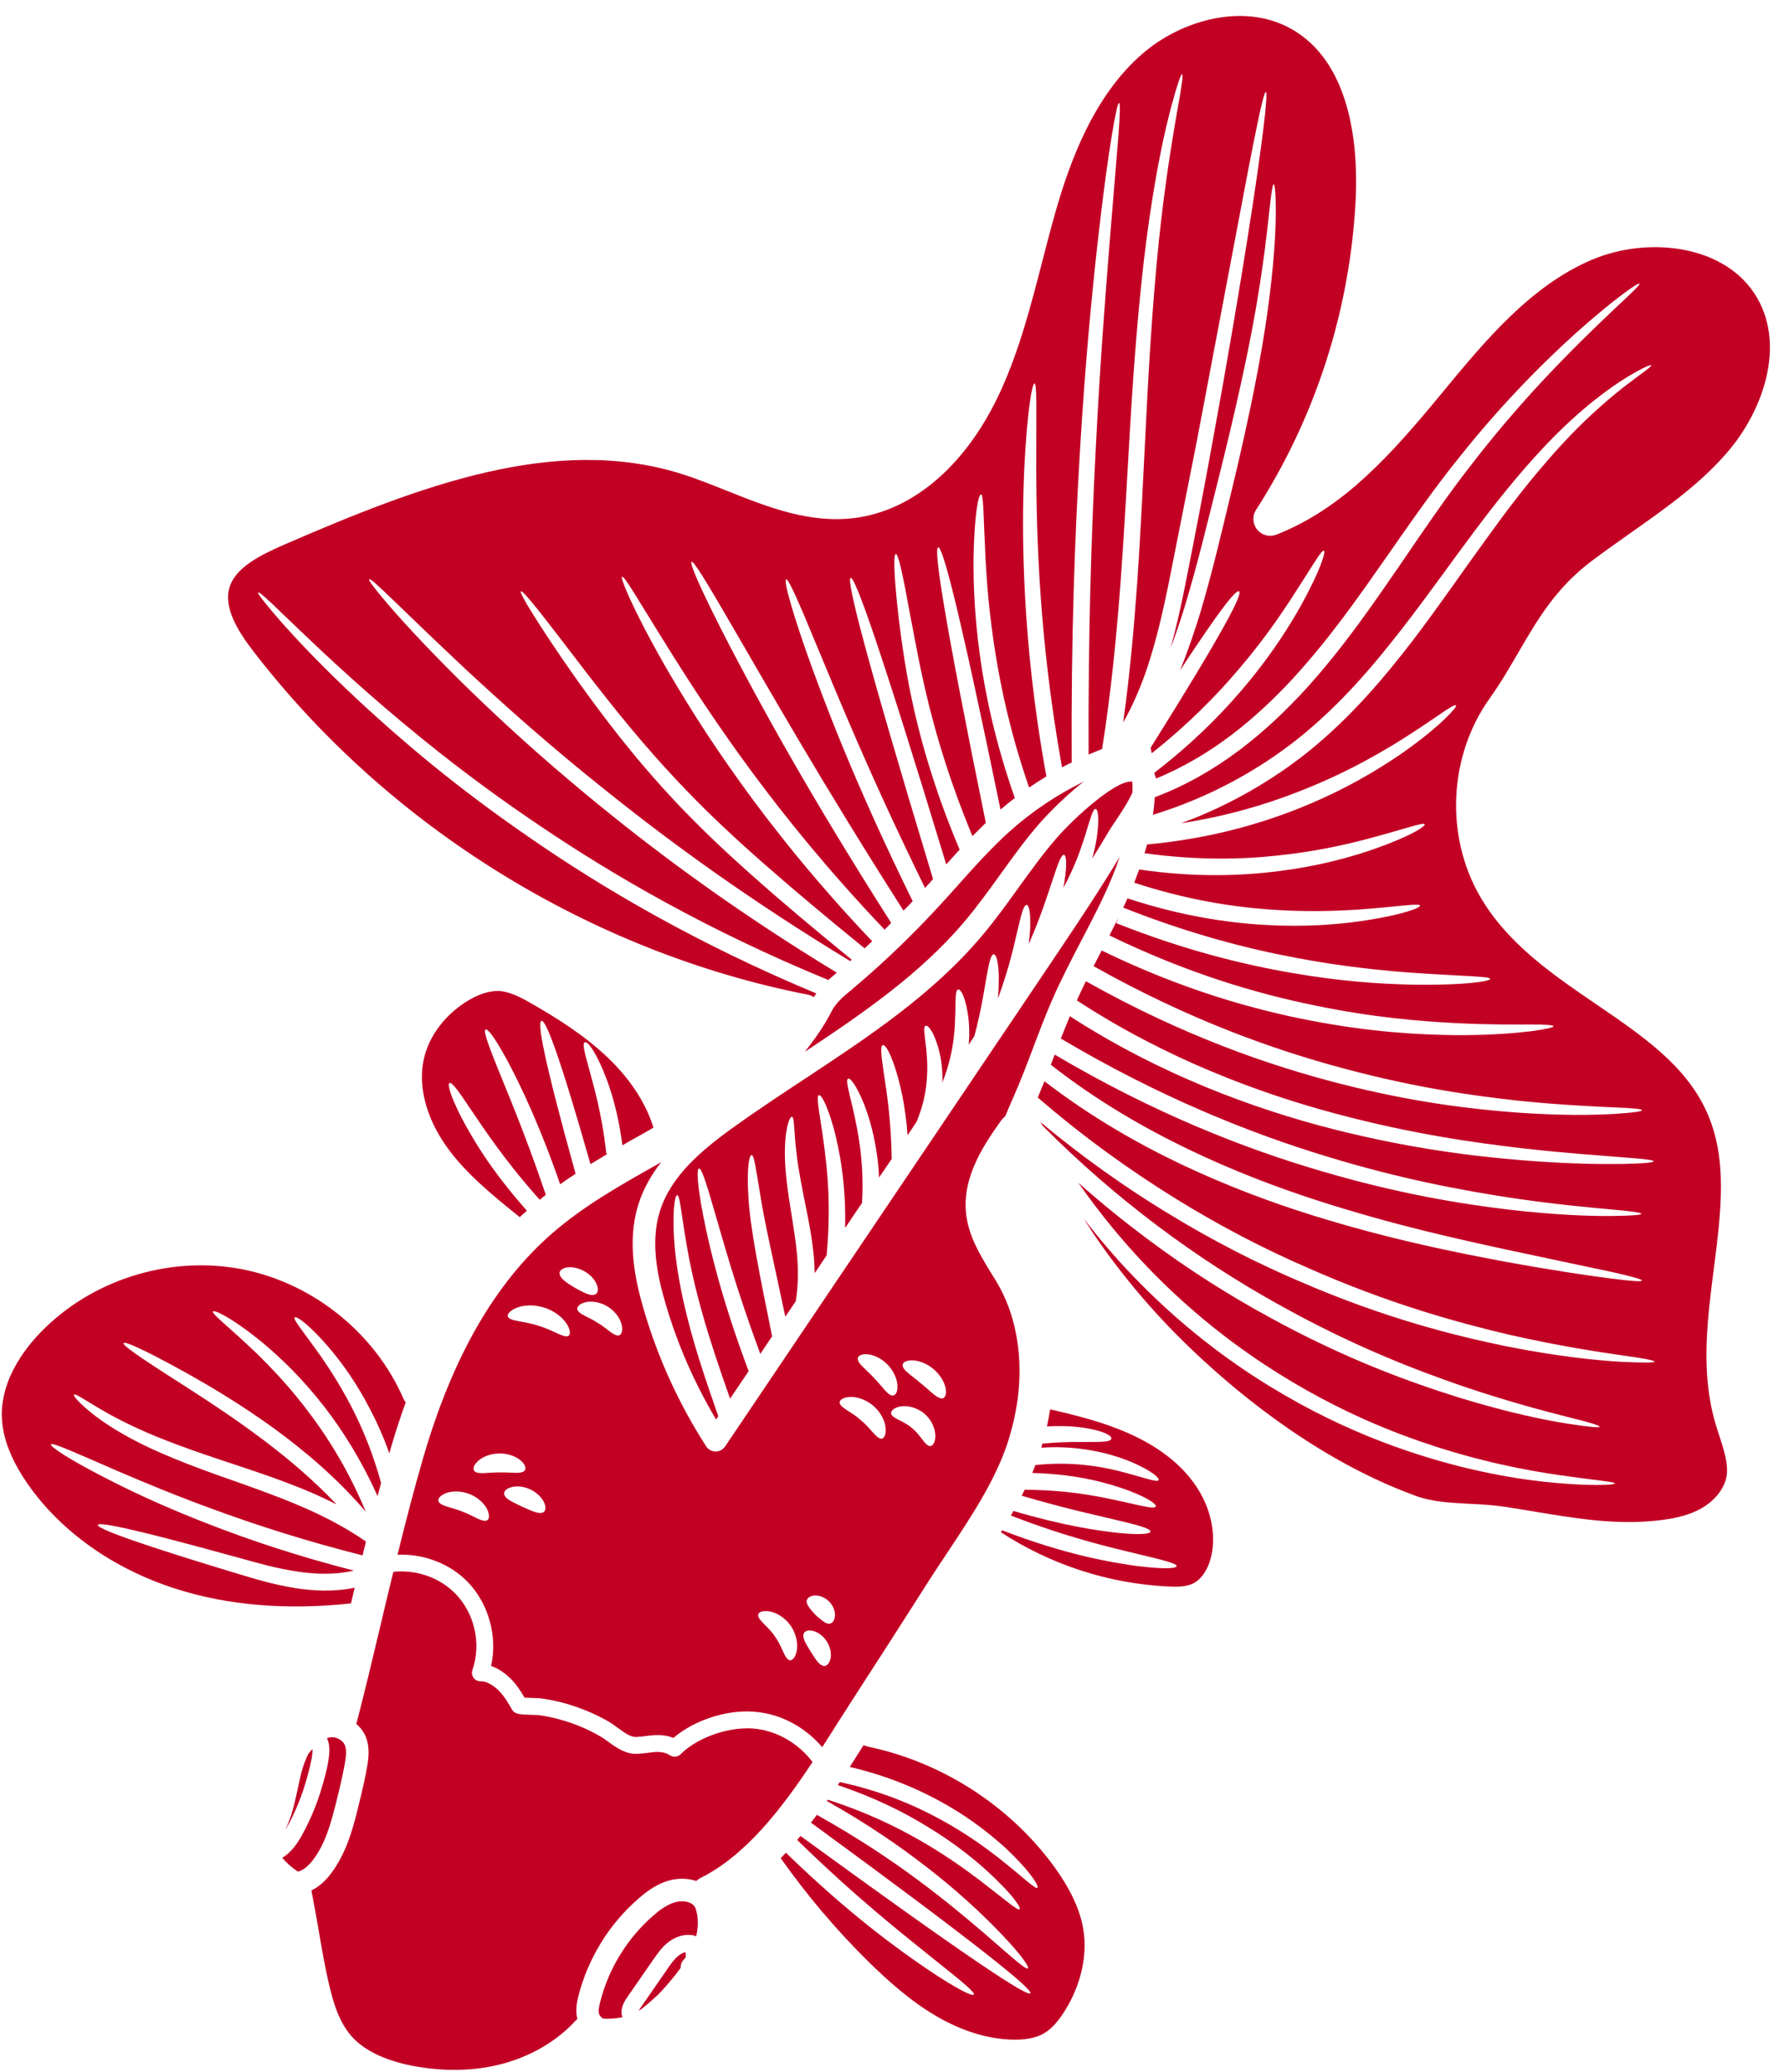 <?xml version="1.0" encoding="UTF-8" standalone="no"?><svg xmlns="http://www.w3.org/2000/svg" xmlns:xlink="http://www.w3.org/1999/xlink" fill="#c20024" height="117.2" preserveAspectRatio="xMidYMid meet" version="1" viewBox="13.9 5.0 100.9 117.2" width="100.9" zoomAndPan="magnify"><g id="change1_1"><path d="M 30.738 106.191 C 30.637 106.656 30.535 107.141 30.383 107.633 C 30.309 107.863 30.203 108.125 30.094 108.391 C 30.082 108.418 30.07 108.449 30.055 108.477 C 30.074 108.457 30.086 108.438 30.102 108.41 C 30.598 107.523 30.988 106.574 31.254 105.586 L 31.281 105.492 C 31.535 104.598 31.582 104.156 31.574 103.945 C 31.496 104.012 31.414 104.105 31.332 104.223 C 31.184 104.516 31.051 104.867 30.941 105.293 C 30.867 105.586 30.801 105.891 30.738 106.191"/><path d="M 68.453 57.125 C 69.16 56.289 69.816 55.379 70.457 54.492 C 71.156 53.516 71.883 52.508 72.695 51.574 C 72.715 51.551 73.855 50.25 75.195 49.211 C 73.695 49.949 72.297 50.879 71.047 51.992 C 69.996 52.93 69.02 54.02 68.082 55.07 C 67.738 55.453 67.395 55.844 67.043 56.219 C 65.602 57.789 64.051 59.289 62.43 60.676 C 62.316 60.773 62.195 60.867 62.082 60.973 C 61.602 61.367 61.188 61.711 60.934 62.207 C 60.562 62.941 60.086 63.656 59.414 64.5 C 62.66 62.348 65.953 60.09 68.453 57.125"/><path d="M 32.969 106.723 C 33.145 106.02 33.289 105.387 33.406 104.742 C 33.461 104.398 33.52 104.016 33.41 103.73 C 33.348 103.559 33.18 103.41 32.977 103.328 C 32.773 103.246 32.555 103.246 32.391 103.328 C 32.621 103.754 32.562 104.488 32.207 105.754 L 32.18 105.84 C 31.895 106.898 31.473 107.926 30.938 108.883 C 30.707 109.285 30.367 109.793 29.863 110.09 C 30.07 110.344 30.414 110.652 30.75 110.871 C 31.094 110.789 31.395 110.484 31.598 110.215 C 32.309 109.285 32.625 108.133 32.969 106.723"/><path d="M 39.125 89.461 C 39.449 89.336 39.953 89.316 40.445 89.508 C 40.945 89.703 41.301 90.062 41.453 90.375 C 41.605 90.688 41.574 90.93 41.453 91 C 41.18 91.133 40.699 90.746 40.055 90.508 C 39.426 90.246 38.805 90.203 38.699 89.922 C 38.652 89.781 38.801 89.582 39.125 89.461 Z M 40.949 87.633 C 41.191 87.414 41.633 87.219 42.141 87.219 C 42.652 87.211 43.094 87.395 43.348 87.613 C 43.602 87.828 43.668 88.059 43.582 88.176 C 43.395 88.41 42.812 88.27 42.156 88.289 C 41.492 88.281 40.91 88.434 40.719 88.199 C 40.633 88.086 40.695 87.859 40.949 87.633 Z M 43.125 78.977 C 43.492 78.824 44.082 78.777 44.676 78.965 C 45.262 79.148 45.715 79.523 45.938 79.863 C 46.16 80.199 46.18 80.477 46.059 80.559 C 45.805 80.719 45.199 80.238 44.348 79.992 C 43.516 79.711 42.742 79.754 42.621 79.473 C 42.578 79.34 42.742 79.125 43.125 78.977 Z M 45.988 76.691 C 46.258 76.656 46.625 76.719 46.969 76.922 C 47.316 77.121 47.559 77.414 47.652 77.664 C 47.754 77.918 47.723 78.117 47.602 78.199 C 47.348 78.363 46.902 78.117 46.43 77.855 C 45.965 77.574 45.531 77.305 45.547 77 C 45.562 76.859 45.719 76.73 45.988 76.691 Z M 49.062 79.945 C 49.141 80.285 49.043 80.508 48.902 80.539 C 48.609 80.598 48.254 80.148 47.711 79.832 C 47.188 79.48 46.625 79.352 46.551 79.066 C 46.52 78.926 46.676 78.742 47.016 78.664 C 47.348 78.582 47.844 78.637 48.285 78.918 C 48.723 79.195 48.992 79.613 49.062 79.945 Z M 44.645 90.535 C 44.387 90.691 43.934 90.445 43.43 90.227 C 42.941 89.984 42.453 89.801 42.41 89.5 C 42.398 89.355 42.539 89.199 42.82 89.125 C 43.094 89.047 43.492 89.066 43.883 89.246 C 44.273 89.43 44.547 89.723 44.668 89.98 C 44.789 90.242 44.766 90.449 44.645 90.535 Z M 57.418 96.152 C 57.789 96.211 58.277 96.473 58.625 96.965 C 58.961 97.461 59.031 98.016 58.961 98.379 C 58.891 98.754 58.707 98.941 58.566 98.914 C 58.273 98.852 58.156 98.16 57.738 97.582 C 57.34 96.98 56.734 96.633 56.781 96.332 C 56.805 96.191 57.043 96.09 57.418 96.152 Z M 59.352 97.41 C 59.402 97.277 59.586 97.191 59.855 97.25 C 60.121 97.301 60.453 97.512 60.672 97.863 C 60.883 98.207 60.934 98.598 60.863 98.855 C 60.793 99.125 60.641 99.254 60.492 99.238 C 60.199 99.188 60 98.801 59.754 98.43 C 59.531 98.047 59.27 97.703 59.352 97.41 Z M 59.895 95.262 C 60.148 95.215 60.512 95.312 60.785 95.586 C 61.059 95.852 61.16 96.215 61.117 96.473 C 61.074 96.734 60.918 96.855 60.781 96.848 C 60.625 96.84 60.5 96.738 60.379 96.652 C 60.258 96.555 60.141 96.465 60.027 96.352 C 59.91 96.234 59.816 96.121 59.719 96 C 59.633 95.879 59.531 95.75 59.523 95.605 C 59.512 95.457 59.633 95.305 59.895 95.262 Z M 61.961 84.023 C 62.328 83.996 62.859 84.148 63.293 84.52 C 63.727 84.891 63.957 85.395 63.988 85.762 C 64.027 86.141 63.906 86.363 63.766 86.383 C 63.457 86.395 63.164 85.801 62.59 85.336 C 62.043 84.84 61.418 84.641 61.387 84.34 C 61.379 84.199 61.582 84.039 61.961 84.023 Z M 62.992 81.609 C 63.332 81.645 63.77 81.84 64.121 82.215 C 64.473 82.586 64.645 83.039 64.656 83.371 C 64.676 83.711 64.562 83.918 64.422 83.938 C 64.113 83.969 63.816 83.434 63.336 82.949 C 62.883 82.453 62.367 82.113 62.418 81.816 C 62.445 81.676 62.66 81.574 62.992 81.609 Z M 66.176 84.961 C 66.629 85.344 66.805 85.871 66.801 86.234 C 66.801 86.605 66.641 86.809 66.5 86.801 C 66.207 86.777 65.977 86.176 65.48 85.781 C 65.016 85.367 64.375 85.254 64.301 84.965 C 64.273 84.824 64.441 84.633 64.809 84.562 C 65.168 84.492 65.715 84.578 66.176 84.961 Z M 65.512 81.949 C 65.844 81.961 66.297 82.109 66.684 82.434 C 67.074 82.754 67.305 83.168 67.375 83.492 C 67.445 83.816 67.375 84.039 67.238 84.094 C 66.945 84.176 66.543 83.695 65.996 83.262 C 65.469 82.805 64.918 82.496 64.949 82.199 C 64.969 82.051 65.18 81.941 65.512 81.949 Z M 40.375 94.508 C 41.547 95.738 42.047 97.582 41.676 99.238 C 42.141 99.395 42.523 99.707 42.746 99.922 C 43.094 100.254 43.348 100.656 43.57 101.031 C 43.73 101.039 43.973 101.043 44.113 101.051 C 44.293 101.059 44.438 101.062 44.488 101.07 C 44.918 101.129 45.352 101.219 45.785 101.332 C 46.672 101.574 47.52 101.926 48.324 102.383 C 48.5 102.488 48.688 102.621 48.863 102.754 C 49.234 103.023 49.594 103.289 49.918 103.25 C 50.09 103.246 50.25 103.227 50.406 103.203 C 50.879 103.145 51.414 103.074 51.984 103.309 C 53.254 102.227 55.258 101.617 56.895 101.863 C 58.254 102.051 59.516 102.785 60.402 103.832 C 60.645 103.457 60.883 103.086 61.109 102.723 L 61.23 102.531 C 62.066 101.223 62.902 99.922 63.746 98.621 C 64.637 97.23 65.531 95.848 66.41 94.457 C 66.77 93.895 67.137 93.34 67.516 92.773 C 68.816 90.812 70.168 88.781 70.875 86.656 C 71.145 85.832 71.34 84.984 71.457 84.137 C 71.758 81.867 71.41 79.66 70.488 77.91 C 70.309 77.574 70.105 77.242 69.898 76.918 C 69.293 75.914 68.664 74.887 68.535 73.605 C 68.32 71.477 69.664 69.594 70.551 68.344 C 70.609 68.27 70.68 68.203 70.754 68.145 C 70.906 67.777 71.059 67.414 71.219 67.055 C 71.621 66.148 71.984 65.195 72.332 64.273 C 72.688 63.336 73.051 62.367 73.465 61.43 C 73.949 60.34 74.504 59.27 75.039 58.242 C 75.664 57.047 76.309 55.816 76.82 54.566 C 76.973 54.199 77.105 53.828 77.227 53.469 C 76.707 54.332 76.133 55.242 75.48 56.246 C 74.625 57.559 73.746 58.859 72.867 60.168 L 54.906 86.828 C 54.785 87 54.586 87.109 54.375 87.109 L 54.367 87.109 C 54.152 87.102 53.953 86.992 53.84 86.816 C 52.309 84.43 51.121 81.848 50.324 79.125 C 49.828 77.445 49.344 75.246 50 73.148 C 50.281 72.246 50.734 71.457 51.301 70.734 C 51.262 70.754 51.223 70.781 51.191 70.801 C 49.004 72.031 46.945 73.191 45.152 74.746 C 41.906 77.566 39.52 81.707 37.855 87.395 C 37.328 89.207 36.844 91.074 36.383 92.945 C 37.855 92.883 39.355 93.441 40.375 94.508"/><path d="M 33.75 95.699 C 33.82 95.406 33.891 95.113 33.961 94.812 C 32.773 95.055 31.637 94.992 30.637 94.84 C 29.34 94.637 28.23 94.285 27.25 93.992 C 25.277 93.398 23.746 92.914 22.586 92.531 C 20.258 91.766 19.398 91.387 19.438 91.262 C 19.473 91.133 20.398 91.281 22.773 91.879 C 23.957 92.18 25.508 92.594 27.492 93.141 C 28.48 93.418 29.566 93.73 30.777 93.906 C 31.746 94.047 32.832 94.094 33.914 93.844 C 30.738 93.027 28.109 92.141 25.969 91.316 C 23.57 90.398 21.758 89.559 20.395 88.875 C 17.664 87.504 16.727 86.809 16.781 86.707 C 16.848 86.578 17.898 87.059 20.672 88.262 C 22.062 88.855 23.887 89.629 26.273 90.488 C 28.469 91.285 31.152 92.16 34.406 92.984 C 34.469 92.723 34.531 92.461 34.598 92.199 C 33.301 91.301 31.969 90.648 30.719 90.121 C 29.328 89.539 28.035 89.086 26.859 88.672 C 24.512 87.855 22.684 87.113 21.363 86.402 C 20.031 85.691 19.199 85.055 18.703 84.613 C 18.211 84.176 18.047 83.938 18.086 83.887 C 18.129 83.836 18.379 83.977 18.926 84.316 C 19.48 84.652 20.336 85.184 21.66 85.789 C 22.98 86.406 24.785 87.062 27.148 87.836 C 28.328 88.23 29.648 88.664 31.082 89.25 C 31.684 89.5 32.309 89.781 32.938 90.102 C 31.543 88.625 30.141 87.48 28.895 86.527 C 26.977 85.082 25.375 84.066 24.16 83.281 C 21.727 81.73 20.82 81.094 20.891 80.973 C 20.953 80.863 21.973 81.293 24.512 82.703 C 25.777 83.414 27.426 84.379 29.426 85.82 C 30.992 86.977 32.824 88.453 34.59 90.516 C 33.66 88.281 32.57 86.516 31.547 85.133 C 30.348 83.5 29.238 82.363 28.379 81.52 C 26.625 79.855 25.859 79.316 25.949 79.18 C 26.004 79.098 26.91 79.438 28.832 81.016 C 29.773 81.816 30.973 82.938 32.258 84.594 C 33.266 85.902 34.328 87.562 35.254 89.633 C 35.316 89.387 35.383 89.137 35.453 88.887 C 35.043 87.383 34.531 86.121 34.023 85.066 C 33.316 83.621 32.621 82.562 32.078 81.766 C 30.961 80.188 30.457 79.629 30.574 79.52 C 30.648 79.441 31.324 79.832 32.613 81.355 C 33.25 82.121 34.035 83.18 34.809 84.672 C 35.195 85.406 35.578 86.246 35.922 87.211 C 35.957 87.098 35.988 86.977 36.02 86.859 C 36.273 85.98 36.555 85.137 36.848 84.32 C 36.789 84.258 36.746 84.188 36.715 84.109 C 35.094 80.398 31.617 77.605 27.652 76.809 C 23.676 76.016 19.398 77.273 16.484 80.078 C 15.527 80.992 13.938 82.875 14.004 85.152 C 14.039 86.332 14.539 87.613 15.477 88.957 C 17.355 91.645 20.316 93.742 23.816 94.863 C 26.777 95.816 30.121 96.09 33.75 95.699"/><path d="M 47.824 65.125 C 48.227 65.996 48.801 67.469 49.102 69.785 C 49.484 69.562 49.867 69.344 50.25 69.137 C 50.453 69.02 50.656 68.898 50.859 68.785 C 50.441 67.434 49.586 66.098 48.367 64.914 C 47.027 63.605 45.422 62.609 44.031 61.805 C 43.355 61.418 42.699 61.066 42.059 61.055 C 41.586 61.055 41.059 61.207 40.465 61.547 C 39.145 62.305 38.176 63.555 37.875 64.887 C 37.531 66.406 37.988 68.203 39.137 69.832 C 40.234 71.387 41.793 72.637 43.289 73.844 C 43.297 73.844 43.297 73.848 43.297 73.848 C 43.43 73.723 43.566 73.605 43.699 73.484 C 41.586 71.105 40.527 69.242 39.93 68.082 C 39.316 66.852 39.215 66.324 39.324 66.266 C 39.449 66.199 39.77 66.621 40.516 67.738 C 41.242 68.797 42.359 70.551 44.426 72.867 C 44.539 72.77 44.656 72.68 44.77 72.586 C 43.566 69.031 42.578 66.758 42.008 65.328 C 41.422 63.875 41.242 63.293 41.363 63.234 C 41.48 63.18 41.867 63.648 42.621 65.039 C 43.328 66.375 44.387 68.555 45.582 71.992 C 45.867 71.781 46.16 71.586 46.453 71.395 C 44.648 64.898 44.277 62.812 44.523 62.746 C 44.766 62.68 45.516 64.594 47.297 70.852 C 47.621 70.652 47.953 70.457 48.277 70.258 L 48.195 70.27 C 47.926 67.848 47.438 66.316 47.188 65.359 C 46.918 64.402 46.848 64.012 46.977 63.957 C 47.094 63.906 47.379 64.191 47.824 65.125"/><path d="M 51.219 73.523 C 50.664 75.301 51.102 77.262 51.551 78.766 C 52.219 81.055 53.184 83.25 54.402 85.297 L 54.523 85.105 C 53.77 82.961 53.168 81.125 52.785 79.57 C 52.352 77.875 52.148 76.516 52.055 75.48 C 51.887 73.395 52.094 72.598 52.199 72.605 C 52.352 72.605 52.391 73.391 52.73 75.391 C 52.902 76.395 53.168 77.695 53.637 79.34 C 54.012 80.691 54.543 82.273 55.191 84.117 L 56.242 82.562 C 54.688 78.422 54.023 75.547 53.668 73.746 C 53.309 71.863 53.309 71.125 53.43 71.098 C 53.566 71.074 53.809 71.762 54.332 73.594 C 54.816 75.238 55.516 77.848 56.902 81.586 L 57.57 80.59 C 56.801 76.84 56.309 74.312 56.227 72.68 C 56.121 70.984 56.289 70.336 56.41 70.34 C 56.551 70.34 56.629 70.977 56.902 72.605 C 57.117 74.035 57.629 76.227 58.316 79.48 L 58.922 78.582 L 58.91 78.582 C 59.211 76.699 58.867 75.055 58.668 73.715 C 58.445 72.367 58.305 71.277 58.293 70.441 C 58.266 68.758 58.586 68.145 58.688 68.172 C 58.848 68.199 58.77 68.816 58.969 70.391 C 59.062 71.184 59.262 72.211 59.535 73.555 C 59.668 74.23 59.816 74.988 59.906 75.852 C 59.945 76.215 59.969 76.609 59.977 77.02 L 60.652 76.012 C 60.965 72.629 60.582 70.371 60.398 68.988 C 60.168 67.547 60.078 66.984 60.219 66.949 C 60.332 66.91 60.652 67.398 61.059 68.84 C 61.359 70.004 61.754 71.84 61.699 74.461 L 62.656 73.043 C 62.793 70.492 62.367 68.773 62.137 67.707 C 61.855 66.531 61.734 66.074 61.871 66.016 C 61.977 65.965 62.316 66.328 62.789 67.504 C 63.012 68.09 63.266 68.887 63.438 69.934 C 63.527 70.43 63.594 70.992 63.617 71.609 L 64.332 70.559 C 64.301 68.121 64 66.539 63.867 65.559 C 63.715 64.562 63.695 64.16 63.828 64.121 C 63.949 64.082 64.199 64.414 64.523 65.398 C 64.777 66.188 65.102 67.426 65.23 69.219 L 65.734 68.465 C 66.109 67.578 66.266 66.762 66.316 66.094 C 66.379 65.352 66.328 64.773 66.285 64.324 C 66.18 63.434 66.117 63.074 66.25 63.023 C 66.359 62.98 66.66 63.246 66.945 64.191 C 67.086 64.656 67.215 65.301 67.203 66.133 C 67.203 66.168 67.195 66.207 67.195 66.246 C 67.918 64.41 67.902 63.043 67.934 62.227 C 67.941 61.355 67.949 61.004 68.09 60.973 C 68.211 60.945 68.441 61.246 68.609 62.172 C 68.695 62.629 68.754 63.246 68.695 64.031 C 68.688 64.051 68.688 64.07 68.688 64.09 L 69.008 63.613 C 69.426 62.043 69.574 60.922 69.707 60.191 C 69.863 59.32 69.969 58.977 70.105 58.98 C 70.23 58.98 70.367 59.324 70.391 60.238 C 70.391 60.574 70.387 60.988 70.34 61.488 C 71.027 59.625 71.285 58.297 71.488 57.465 C 71.699 56.539 71.828 56.176 71.965 56.188 C 72.09 56.195 72.203 56.57 72.164 57.551 C 72.145 57.793 72.125 58.082 72.082 58.406 C 72.801 56.773 73.164 55.555 73.441 54.754 C 73.773 53.727 73.938 53.336 74.078 53.355 C 74.199 53.383 74.27 53.816 74.098 54.91 C 74.086 55.008 74.059 55.117 74.039 55.223 C 74.199 54.938 74.34 54.648 74.461 54.391 C 74.863 53.527 75.094 52.82 75.27 52.27 C 75.602 51.18 75.723 50.746 75.871 50.758 C 75.984 50.773 76.105 51.238 75.926 52.43 C 75.875 52.75 75.793 53.133 75.672 53.566 C 76.012 53.031 76.324 52.512 76.617 52.016 C 76.707 51.863 76.84 51.664 76.992 51.441 C 77.527 50.656 77.809 50.152 77.949 49.828 C 77.957 49.625 77.949 49.422 77.941 49.223 C 77.93 49.215 77.918 49.211 77.906 49.211 C 77.887 49.211 77.867 49.211 77.848 49.211 C 76.914 49.211 74.645 51.27 73.656 52.41 C 72.887 53.297 72.176 54.285 71.488 55.238 C 70.836 56.145 70.168 57.074 69.426 57.949 C 66.633 61.266 62.973 63.676 59.434 66.016 C 58.07 66.914 56.66 67.848 55.324 68.809 C 53.551 70.086 51.832 71.547 51.219 73.523"/><path d="M 73.453 110.496 C 70.941 107.098 67.125 104.66 62.984 103.801 C 62.902 103.781 62.82 103.75 62.75 103.719 L 62.723 103.75 C 62.477 104.137 62.219 104.539 61.961 104.949 C 64.242 105.484 66.055 106.301 67.457 107.109 C 68.969 107.984 70.027 108.859 70.793 109.555 C 72.297 110.98 72.66 111.711 72.578 111.781 C 72.465 111.887 71.922 111.32 70.352 110.07 C 69.555 109.457 68.496 108.68 67.023 107.883 C 65.59 107.105 63.738 106.309 61.398 105.805 C 61.359 105.859 61.32 105.918 61.281 105.977 C 63.375 106.676 65.047 107.523 66.367 108.336 C 67.863 109.246 68.93 110.113 69.703 110.809 C 71.238 112.215 71.648 112.914 71.566 112.992 C 71.457 113.094 70.875 112.562 69.27 111.328 C 68.457 110.719 67.387 109.938 65.914 109.094 C 64.562 108.316 62.852 107.488 60.723 106.805 C 60.703 106.824 60.684 106.848 60.664 106.875 C 63 108.188 64.848 109.477 66.316 110.617 C 67.918 111.855 69.07 112.934 69.926 113.777 C 71.629 115.48 72.125 116.258 72.035 116.34 C 71.934 116.441 71.258 115.828 69.465 114.273 C 68.566 113.508 67.379 112.5 65.781 111.32 C 64.293 110.215 62.43 108.961 60.102 107.66 C 59.988 107.805 59.879 107.953 59.766 108.098 C 69.449 115.184 72.324 117.543 72.172 117.754 C 72.02 117.961 68.887 115.93 59.172 108.852 C 59.109 108.93 59.051 109.004 58.988 109.082 C 62.527 112.531 65.137 114.539 66.734 115.836 C 68.422 117.176 69.059 117.711 68.977 117.828 C 68.906 117.93 68.141 117.598 66.336 116.383 C 64.625 115.219 61.926 113.273 58.348 109.801 C 58.254 109.902 58.156 110.012 58.055 110.113 C 59.555 112.227 61.23 114.211 63.074 116.02 C 64.039 116.957 65.328 118.152 66.832 119.031 C 68.273 119.879 69.766 120.344 71.148 120.375 C 71.891 120.395 72.477 120.281 72.91 120.039 C 73.332 119.805 73.727 119.383 74.121 118.75 C 75.027 117.305 75.41 115.637 75.176 114.172 C 74.996 113.023 74.43 111.824 73.453 110.496"/><path d="M 99.777 41.906 C 100.867 40.031 101.898 38.266 103.906 36.746 C 104.629 36.203 105.375 35.676 106.098 35.164 C 108.207 33.68 110.203 32.27 111.754 30.395 C 113.629 28.117 114.84 24.602 113.305 21.891 C 111.555 18.805 107.07 18.352 103.922 19.699 C 100.449 21.184 97.898 24.27 95.43 27.262 C 92.555 30.75 89.871 33.754 86.094 35.242 C 85.707 35.395 85.266 35.281 85.004 34.961 C 84.742 34.641 84.715 34.184 84.941 33.84 C 88.301 28.609 90.246 22.566 90.57 16.363 C 90.711 13.676 90.457 8.875 87.203 6.797 C 84.449 5.035 80.734 6.102 78.492 8.059 C 75.734 10.453 74.41 14.195 73.652 16.797 C 73.363 17.797 73.094 18.836 72.836 19.84 C 72.211 22.262 71.566 24.773 70.492 27.121 C 68.617 31.223 65.633 33.84 62.305 34.293 C 59.715 34.641 57.328 33.684 55.02 32.766 C 54.152 32.422 53.258 32.059 52.387 31.789 C 45.273 29.59 37.695 32.453 29.914 35.836 C 28.609 36.41 27.191 37.109 26.867 38.27 C 26.543 39.438 27.422 40.789 28.227 41.836 C 35.867 51.773 47.301 58.859 59.598 61.266 C 59.719 61.289 59.828 61.34 59.93 61.406 C 59.977 61.336 60.02 61.258 60.066 61.195 C 53.297 58.367 48.016 55.258 43.898 52.41 C 39.617 49.473 36.555 46.824 34.289 44.73 C 32.031 42.633 30.586 41.07 29.691 40.051 C 28.805 39.031 28.453 38.559 28.5 38.512 C 28.551 38.469 28.996 38.852 29.961 39.797 C 30.938 40.727 32.449 42.207 34.742 44.227 C 37.047 46.238 40.133 48.812 44.395 51.684 C 48.566 54.504 53.902 57.617 60.746 60.434 C 60.902 60.297 61.066 60.156 61.227 60.02 C 55.656 56.633 51.281 53.398 47.84 50.586 C 44.293 47.703 41.703 45.262 39.77 43.355 C 37.844 41.434 36.586 40.051 35.809 39.145 C 35.035 38.234 34.73 37.812 34.781 37.766 C 34.898 37.66 36.305 39.164 40.242 42.863 C 42.227 44.699 44.84 47.078 48.395 49.898 C 51.902 52.703 56.332 55.938 61.984 59.363 C 62.016 59.34 62.047 59.312 62.074 59.289 C 57.961 55.934 54.609 53.023 52.117 50.363 C 49.586 47.668 47.883 45.332 46.602 43.559 C 45.332 41.766 44.516 40.504 44.004 39.68 C 43.492 38.863 43.309 38.488 43.359 38.449 C 43.48 38.367 44.504 39.688 47.148 43.152 C 48.488 44.867 50.23 47.129 52.762 49.75 C 55.27 52.367 58.637 55.25 62.801 58.645 C 62.949 58.508 63.09 58.375 63.227 58.242 C 60.039 54.887 57.629 51.844 55.766 49.254 C 53.816 46.539 52.457 44.305 51.461 42.578 C 50.477 40.848 49.867 39.617 49.504 38.82 C 49.145 38.016 49.023 37.652 49.082 37.629 C 49.215 37.551 49.949 38.879 52.047 42.227 C 53.102 43.898 54.508 46.07 56.48 48.738 C 58.363 51.277 60.766 54.262 63.93 57.586 C 64.059 57.465 64.18 57.336 64.305 57.207 C 59.543 49.738 56.77 44.605 55.102 41.402 C 53.418 38.137 52.895 36.836 53.012 36.777 C 53.133 36.715 53.863 37.902 55.695 41.078 C 57.496 44.164 60.32 49.172 65 56.512 C 65.18 56.34 65.344 56.156 65.52 55.977 C 62.238 49.301 60.52 44.719 59.504 41.867 C 58.496 38.965 58.242 37.816 58.363 37.773 C 58.488 37.73 58.969 38.793 60.137 41.625 C 61.281 44.355 63.055 48.777 66.219 55.23 C 66.371 55.066 66.52 54.895 66.672 54.727 C 62.758 41.805 61.762 37.766 62.012 37.691 C 62.258 37.621 63.629 41.414 67.418 53.898 C 67.668 53.617 67.922 53.336 68.176 53.062 C 65.625 47.023 65.078 42.672 64.738 40.062 C 64.434 37.383 64.434 36.359 64.562 36.34 C 64.703 36.32 64.93 37.32 65.41 39.961 C 65.906 42.48 66.527 46.582 68.898 52.297 C 69.148 52.043 69.402 51.793 69.656 51.543 C 67.238 39.699 66.703 36.012 66.961 35.961 C 67.215 35.906 68.141 39.398 70.488 50.797 C 70.746 50.574 71.016 50.352 71.297 50.141 C 70.195 47.004 69.625 44.293 69.32 42.059 C 69.008 39.801 68.957 38.023 68.961 36.672 C 69 33.984 69.258 32.965 69.379 32.965 C 69.531 32.973 69.512 33.996 69.641 36.656 C 69.715 37.984 69.844 39.727 70.195 41.926 C 70.531 44.043 71.086 46.602 72.105 49.547 C 72.426 49.332 72.75 49.121 73.082 48.918 C 72.348 44.891 72.02 41.473 71.871 38.652 C 71.711 35.668 71.75 33.336 71.828 31.562 C 72.004 28.027 72.293 26.688 72.406 26.688 C 72.559 26.695 72.508 28.047 72.508 31.574 C 72.516 33.336 72.547 35.648 72.75 38.602 C 72.938 41.312 73.281 44.574 73.965 48.406 C 74.141 48.309 74.328 48.223 74.512 48.133 C 74.473 41.059 74.695 35.184 74.988 30.375 C 75.281 25.484 75.652 21.676 75.973 18.781 C 76.297 15.879 76.578 13.887 76.789 12.617 C 77 11.363 77.125 10.82 77.191 10.82 C 77.262 10.824 77.254 11.387 77.156 12.66 C 77.051 13.938 76.891 15.941 76.648 18.844 C 76.418 21.746 76.117 25.539 75.871 30.426 C 75.629 35.121 75.441 40.828 75.469 47.684 C 75.723 47.578 75.977 47.469 76.234 47.367 C 76.77 43.969 77.062 40.789 77.281 37.887 C 77.508 34.777 77.648 31.965 77.801 29.418 C 78.094 24.34 78.465 20.375 78.906 17.363 C 79.34 14.359 79.805 12.305 80.148 11.016 C 80.5 9.73 80.691 9.18 80.754 9.199 C 80.824 9.211 80.754 9.793 80.512 11.102 C 80.285 12.406 79.926 14.453 79.574 17.453 C 79.223 20.449 78.93 24.391 78.688 29.469 C 78.555 32.008 78.434 34.828 78.219 37.953 C 78.043 40.402 77.816 43.047 77.426 45.867 C 77.988 44.871 78.426 43.832 78.777 42.801 C 79.301 41.223 79.652 39.66 79.965 38.164 C 80.566 35.141 81.105 32.418 81.59 29.953 C 82.523 25.035 83.25 21.195 83.805 18.262 C 84.352 15.336 84.742 13.312 85.012 12.023 C 85.277 10.75 85.426 10.199 85.496 10.199 C 85.559 10.207 85.531 10.781 85.379 12.082 C 85.219 13.391 84.941 15.43 84.473 18.379 C 84.008 21.328 83.363 25.191 82.457 30.121 C 82.008 32.59 81.488 35.324 80.883 38.348 C 80.664 39.414 80.422 40.516 80.109 41.652 C 80.406 40.875 80.664 40.094 80.895 39.348 C 81.66 36.828 82.203 34.496 82.734 32.402 C 83.785 28.227 84.5 24.945 84.934 22.43 C 85.367 19.91 85.559 18.156 85.68 17.031 C 85.801 15.91 85.871 15.426 85.941 15.426 C 86 15.426 86.062 15.914 86.055 17.059 C 86.051 18.191 85.953 19.973 85.602 22.535 C 85.254 25.094 84.602 28.41 83.594 32.613 C 83.082 34.711 82.559 37.055 81.797 39.625 C 81.469 40.684 81.102 41.793 80.641 42.922 C 82.918 39.445 83.809 38.34 83.984 38.449 C 84.199 38.582 83.098 40.734 78.977 47.297 C 79 47.398 79.02 47.508 79.039 47.609 C 81.137 45.945 82.715 44.324 83.926 42.895 C 85.266 41.332 86.176 40.008 86.852 38.984 C 88.191 36.926 88.641 36.09 88.781 36.152 C 88.875 36.203 88.652 37.141 87.434 39.336 C 86.816 40.426 85.941 41.824 84.609 43.465 C 83.312 45.051 81.578 46.875 79.191 48.711 C 79.191 48.738 79.199 48.762 79.199 48.797 C 79.238 48.871 79.262 48.953 79.281 49.039 C 82.488 47.73 84.992 45.566 86.992 43.418 C 89.148 41.07 90.801 38.672 92.305 36.523 C 93.805 34.367 95.156 32.441 96.473 30.82 C 97.773 29.188 98.992 27.836 100.074 26.703 C 102.258 24.438 103.922 23.039 104.992 22.172 C 106.078 21.312 106.586 21 106.625 21.043 C 106.672 21.102 106.242 21.516 105.234 22.453 C 104.246 23.402 102.672 24.871 100.57 27.164 C 99.527 28.32 98.352 29.68 97.098 31.312 C 95.828 32.934 94.512 34.852 93.035 37.027 C 91.539 39.191 89.895 41.625 87.684 44.051 C 85.547 46.363 82.828 48.73 79.211 50.098 C 79.191 50.43 79.16 50.758 79.109 51.09 C 82.312 50.109 85.055 48.566 87.273 46.816 C 89.711 44.871 91.547 42.68 93.121 40.664 C 94.699 38.633 96.012 36.754 97.238 35.121 C 98.461 33.48 99.586 32.09 100.625 30.938 C 102.695 28.629 104.418 27.312 105.555 26.566 C 106.703 25.828 107.262 25.617 107.289 25.66 C 107.328 25.73 106.836 26.051 105.77 26.867 C 104.719 27.695 103.105 29.055 101.133 31.391 C 100.141 32.543 99.066 33.945 97.883 35.594 C 96.688 37.23 95.395 39.137 93.824 41.207 C 92.242 43.258 90.379 45.516 87.855 47.551 C 85.863 49.133 83.465 50.555 80.699 51.57 C 83.289 51.168 85.469 50.512 87.27 49.809 C 89.641 48.898 91.375 47.922 92.676 47.145 C 93.973 46.352 94.832 45.746 95.387 45.371 C 95.941 44.988 96.203 44.852 96.246 44.898 C 96.293 44.949 96.109 45.184 95.621 45.664 C 95.133 46.129 94.32 46.832 93.047 47.711 C 91.766 48.578 90.016 49.645 87.598 50.633 C 85.305 51.57 82.375 52.438 78.773 52.77 C 78.734 52.93 78.684 53.094 78.633 53.262 C 81.605 53.676 84.117 53.617 86.152 53.395 C 88.25 53.176 89.863 52.809 91.082 52.496 C 93.52 51.852 94.422 51.488 94.48 51.633 C 94.527 51.73 93.715 52.316 91.273 53.145 C 90.047 53.547 88.41 54 86.254 54.273 C 84.121 54.547 81.469 54.645 78.332 54.184 C 78.242 54.434 78.148 54.676 78.051 54.93 C 80.965 55.887 83.504 56.281 85.59 56.438 C 87.719 56.602 89.391 56.531 90.668 56.457 C 93.211 56.266 94.18 56.074 94.215 56.23 C 94.238 56.336 93.32 56.754 90.73 57.125 C 89.441 57.297 87.727 57.445 85.527 57.324 C 83.363 57.207 80.711 56.82 77.668 55.816 C 77.594 55.988 77.508 56.168 77.426 56.34 C 81.191 57.832 84.449 58.664 87.148 59.172 C 89.852 59.684 92 59.887 93.633 60.016 C 96.918 60.242 98.176 60.219 98.18 60.379 C 98.188 60.484 96.938 60.754 93.602 60.695 C 91.938 60.652 89.75 60.52 86.988 60.039 C 84.227 59.566 80.883 58.75 77.031 57.219 L 77.156 56.895 C 76.992 57.238 76.82 57.578 76.648 57.914 C 81.055 60.059 84.984 61.207 88.25 61.871 C 91.547 62.559 94.18 62.762 96.191 62.871 C 98.199 62.973 99.59 62.953 100.477 62.953 C 101.371 62.949 101.758 62.988 101.766 63.051 C 101.766 63.113 101.383 63.211 100.504 63.332 C 99.617 63.438 98.211 63.566 96.172 63.555 C 94.129 63.527 91.445 63.387 88.07 62.738 C 84.742 62.105 80.711 60.957 76.207 58.766 C 76.195 58.785 76.188 58.809 76.176 58.828 C 76.035 59.102 75.895 59.375 75.75 59.652 C 81.086 62.656 85.91 64.379 89.934 65.449 C 94.023 66.547 97.305 66.992 99.809 67.266 C 102.32 67.52 104.062 67.586 105.18 67.641 C 106.285 67.68 106.773 67.738 106.773 67.801 C 106.773 67.871 106.285 67.941 105.18 68.012 C 104.062 68.078 102.293 68.113 99.75 67.938 C 97.211 67.75 93.867 67.367 89.711 66.305 C 85.629 65.262 80.723 63.547 75.316 60.504 C 75.137 60.867 74.969 61.227 74.805 61.59 C 77.414 63.293 79.984 64.586 82.402 65.602 C 84.953 66.668 87.332 67.434 89.508 68.012 C 93.855 69.168 97.359 69.645 100.023 69.957 C 102.695 70.258 104.551 70.367 105.73 70.469 C 106.918 70.559 107.43 70.621 107.43 70.691 C 107.43 70.754 106.91 70.82 105.719 70.84 C 104.531 70.855 102.656 70.852 99.961 70.629 C 97.262 70.406 93.711 69.988 89.281 68.867 C 87.07 68.301 84.641 67.539 82.043 66.469 C 79.613 65.461 77.035 64.18 74.41 62.484 C 74.238 62.902 74.066 63.324 73.898 63.746 C 79.5 67.074 84.57 69.078 88.812 70.379 C 93.141 71.711 96.637 72.336 99.305 72.75 C 101.977 73.148 103.84 73.301 105.023 73.414 C 106.211 73.516 106.727 73.594 106.727 73.664 C 106.723 73.727 106.203 73.773 105.004 73.785 C 103.805 73.793 101.926 73.734 99.215 73.422 C 96.512 73.098 92.957 72.527 88.555 71.223 C 84.281 69.965 79.172 67.98 73.555 64.656 C 73.543 64.676 73.535 64.703 73.523 64.727 C 73.465 64.895 73.395 65.059 73.332 65.23 C 75.934 67.266 78.582 68.789 81.082 69.996 C 83.676 71.246 86.125 72.164 88.359 72.891 C 92.836 74.332 96.441 75.105 99.184 75.703 C 101.938 76.293 103.84 76.691 105.051 76.949 C 106.25 77.215 106.766 77.371 106.766 77.438 C 106.754 77.508 106.219 77.477 104.984 77.316 C 103.754 77.16 101.828 76.879 99.055 76.375 C 96.281 75.852 92.637 75.148 88.09 73.734 C 85.82 73.02 83.328 72.105 80.672 70.844 C 78.199 69.664 75.57 68.16 72.973 66.164 C 72.852 66.469 72.719 66.773 72.594 67.082 C 75.219 69.352 77.828 71.207 80.309 72.75 C 82.961 74.398 85.477 75.68 87.805 76.691 C 92.453 78.754 96.301 79.801 99.238 80.496 C 102.191 81.164 104.266 81.465 105.586 81.66 C 106.906 81.84 107.473 81.957 107.473 82.02 C 107.473 82.09 106.895 82.094 105.547 82.031 C 104.207 81.949 102.098 81.75 99.094 81.156 C 96.102 80.539 92.184 79.551 87.453 77.504 C 85.082 76.496 82.516 75.207 79.816 73.547 C 77.535 72.152 75.156 70.48 72.75 68.477 C 72.789 68.543 72.828 68.613 72.867 68.676 C 75.027 70.855 77.195 72.699 79.281 74.277 C 81.672 76.082 83.965 77.535 86.094 78.723 C 90.344 81.113 93.914 82.477 96.656 83.422 C 99.41 84.352 101.363 84.844 102.605 85.164 C 103.84 85.465 104.375 85.637 104.375 85.707 C 104.359 85.77 103.805 85.727 102.531 85.527 C 101.254 85.324 99.266 84.926 96.453 84.066 C 93.652 83.191 89.996 81.879 85.66 79.492 C 83.492 78.312 81.156 76.852 78.719 75.027 C 77.465 74.086 76.184 73.051 74.887 71.902 C 76.098 73.637 77.383 75.188 78.688 76.559 C 80.914 78.895 83.203 80.723 85.395 82.172 C 89.781 85.062 93.703 86.465 96.707 87.312 C 99.73 88.148 101.887 88.418 103.258 88.602 C 104.629 88.781 105.23 88.836 105.23 88.914 C 105.23 88.973 104.621 89.035 103.227 88.977 C 101.836 88.902 99.629 88.734 96.535 87.969 C 93.453 87.184 89.43 85.828 84.906 82.91 C 82.656 81.453 80.297 79.59 78.012 77.211 C 77.055 76.223 76.117 75.129 75.207 73.949 C 75.41 74.262 75.602 74.582 75.812 74.887 C 77.457 77.293 79.383 79.539 81.535 81.559 C 84.301 84.168 88.711 87.688 93.934 89.602 C 94.902 89.961 95.902 90.004 96.957 90.062 C 97.602 90.094 98.27 90.125 98.961 90.227 C 99.566 90.316 100.156 90.414 100.75 90.516 C 102.898 90.871 104.93 91.211 107.098 91.059 C 107.973 90.992 109.086 90.867 110.008 90.387 C 110.836 89.953 111.422 89.238 111.551 88.512 C 111.664 87.824 111.41 87.051 111.148 86.234 C 111.059 85.969 110.977 85.707 110.898 85.438 C 110.082 82.586 110.465 79.609 110.836 76.73 C 111.242 73.535 111.633 70.512 110.406 67.848 C 109.223 65.25 106.773 63.578 104.176 61.805 C 101.699 60.117 99.145 58.367 97.605 55.703 C 95.621 52.258 95.84 47.77 98.137 44.527 C 98.77 43.648 99.277 42.762 99.777 41.906"/><path d="M 52.266 115.633 C 52.023 115.828 51.824 116.117 51.633 116.398 L 50.172 118.508 C 50.121 118.582 50.062 118.668 50.031 118.738 C 50.109 118.699 50.18 118.641 50.254 118.582 C 50.555 118.348 50.836 118.086 51.121 117.832 C 51.25 117.699 51.383 117.551 51.52 117.398 C 51.824 117.055 52.125 116.695 52.398 116.312 C 52.391 116.137 52.449 115.957 52.598 115.824 C 52.629 115.789 52.652 115.754 52.684 115.715 C 52.691 115.617 52.684 115.516 52.664 115.422 C 52.531 115.461 52.398 115.531 52.266 115.633"/><path d="M 77.809 86.113 C 76.359 85.457 74.793 85.066 73.293 84.723 C 73.242 85.047 73.184 85.367 73.113 85.688 C 74.41 85.609 75.309 85.758 75.875 85.898 C 76.551 86.07 76.781 86.254 76.758 86.383 C 76.723 86.516 76.457 86.566 75.785 86.566 C 75.18 86.578 74.238 86.527 72.852 86.664 C 72.836 86.738 72.816 86.816 72.797 86.891 C 73.703 86.828 74.512 86.879 75.215 86.98 C 76.359 87.141 77.215 87.426 77.852 87.684 C 79.109 88.219 79.48 88.621 79.43 88.723 C 79.359 88.855 78.879 88.672 77.629 88.328 C 77.004 88.16 76.184 87.957 75.109 87.855 C 74.352 87.785 73.461 87.766 72.457 87.875 C 72.406 88.027 72.344 88.176 72.285 88.32 C 74.953 88.391 76.707 88.938 77.766 89.328 C 78.938 89.781 79.312 90.102 79.27 90.215 C 79.219 90.348 78.746 90.254 77.566 89.98 C 76.438 89.738 74.621 89.285 71.852 89.27 C 71.793 89.387 71.742 89.492 71.688 89.609 C 74.332 90.387 76.156 90.762 77.297 91.043 C 78.523 91.332 78.988 91.504 78.969 91.637 C 78.949 91.766 78.461 91.836 77.184 91.715 C 75.977 91.586 74.031 91.301 71.219 90.469 C 71.176 90.555 71.125 90.641 71.074 90.73 C 74.383 92.012 76.742 92.535 78.223 92.898 C 79.848 93.281 80.469 93.453 80.449 93.594 C 80.438 93.715 79.785 93.785 78.102 93.57 C 76.547 93.348 74.051 92.906 70.578 91.562 C 70.555 91.598 70.531 91.637 70.508 91.676 C 73.305 93.492 76.531 94.559 79.875 94.738 C 80.488 94.773 80.98 94.758 81.355 94.582 C 81.84 94.355 82.234 93.773 82.406 93.027 C 82.707 91.715 82.352 90.184 81.449 88.922 C 80.633 87.777 79.41 86.836 77.809 86.113"/><path d="M 56.762 102.805 C 55.324 102.594 53.406 103.219 52.398 104.227 C 52.238 104.387 51.996 104.41 51.805 104.297 C 51.402 104.043 51.031 104.086 50.531 104.152 C 50.352 104.176 50.164 104.195 49.973 104.207 C 49.293 104.246 48.77 103.863 48.305 103.527 C 48.152 103.41 47.996 103.305 47.844 103.215 C 47.117 102.797 46.34 102.473 45.535 102.258 C 45.141 102.148 44.746 102.07 44.363 102.016 C 44.316 102.016 44.215 102.008 44.086 102.008 C 43.266 101.984 43.016 101.977 42.852 101.695 C 42.629 101.305 42.391 100.906 42.086 100.609 C 41.738 100.281 41.379 100.09 41.098 100.105 C 40.938 100.113 40.785 100.043 40.688 99.914 C 40.594 99.789 40.566 99.621 40.617 99.469 C 41.129 98.016 40.754 96.285 39.68 95.172 C 38.781 94.234 37.43 93.773 36.148 93.914 C 35.91 94.879 35.68 95.84 35.457 96.789 C 35.02 98.641 34.559 100.555 34.086 102.402 C 34.074 102.441 34.062 102.473 34.047 102.512 C 34.289 102.723 34.488 102.977 34.602 103.277 C 34.812 103.832 34.758 104.418 34.66 104.961 C 34.539 105.645 34.379 106.328 34.207 107.02 C 33.914 108.246 33.539 109.77 32.613 110.988 C 32.281 111.43 31.906 111.742 31.512 111.938 C 31.645 112.621 31.773 113.324 31.895 114.023 C 32.027 114.809 32.16 115.586 32.312 116.34 C 32.59 117.664 32.895 119.172 33.773 120.172 C 34.48 120.977 35.637 121.539 37.207 121.852 C 38.953 122.188 40.695 122.164 42.242 121.762 C 43.902 121.332 45.402 120.461 46.461 119.293 C 46.484 119.262 46.523 119.242 46.555 119.215 C 46.441 118.77 46.512 118.324 46.605 117.941 C 47.145 115.797 48.359 113.812 50.043 112.371 C 50.434 112.027 50.977 111.613 51.641 111.402 C 52.195 111.23 52.773 111.23 53.273 111.402 C 53.344 111.344 53.414 111.289 53.496 111.242 C 56.066 109.969 58.09 107.34 59.855 104.672 C 59.113 103.68 57.98 102.984 56.762 102.805"/><path d="M 53.035 112.699 C 52.785 112.531 52.398 112.5 52.023 112.621 C 51.582 112.762 51.172 113.074 50.875 113.336 C 49.395 114.609 48.316 116.359 47.844 118.254 C 47.781 118.5 47.73 118.758 47.785 118.93 C 47.82 119.02 47.895 119.102 47.992 119.18 C 48.309 119.215 48.719 119.184 49.102 119.109 C 49.043 118.938 49.031 118.738 49.09 118.547 C 49.152 118.305 49.281 118.117 49.383 117.965 L 50.844 115.855 C 51.066 115.535 51.312 115.172 51.664 114.891 C 52.105 114.535 52.629 114.383 53.105 114.473 C 53.164 114.477 53.223 114.508 53.273 114.539 C 53.414 113.953 53.398 113.395 53.227 112.914 C 53.176 112.828 53.113 112.746 53.035 112.699"/></g></svg>